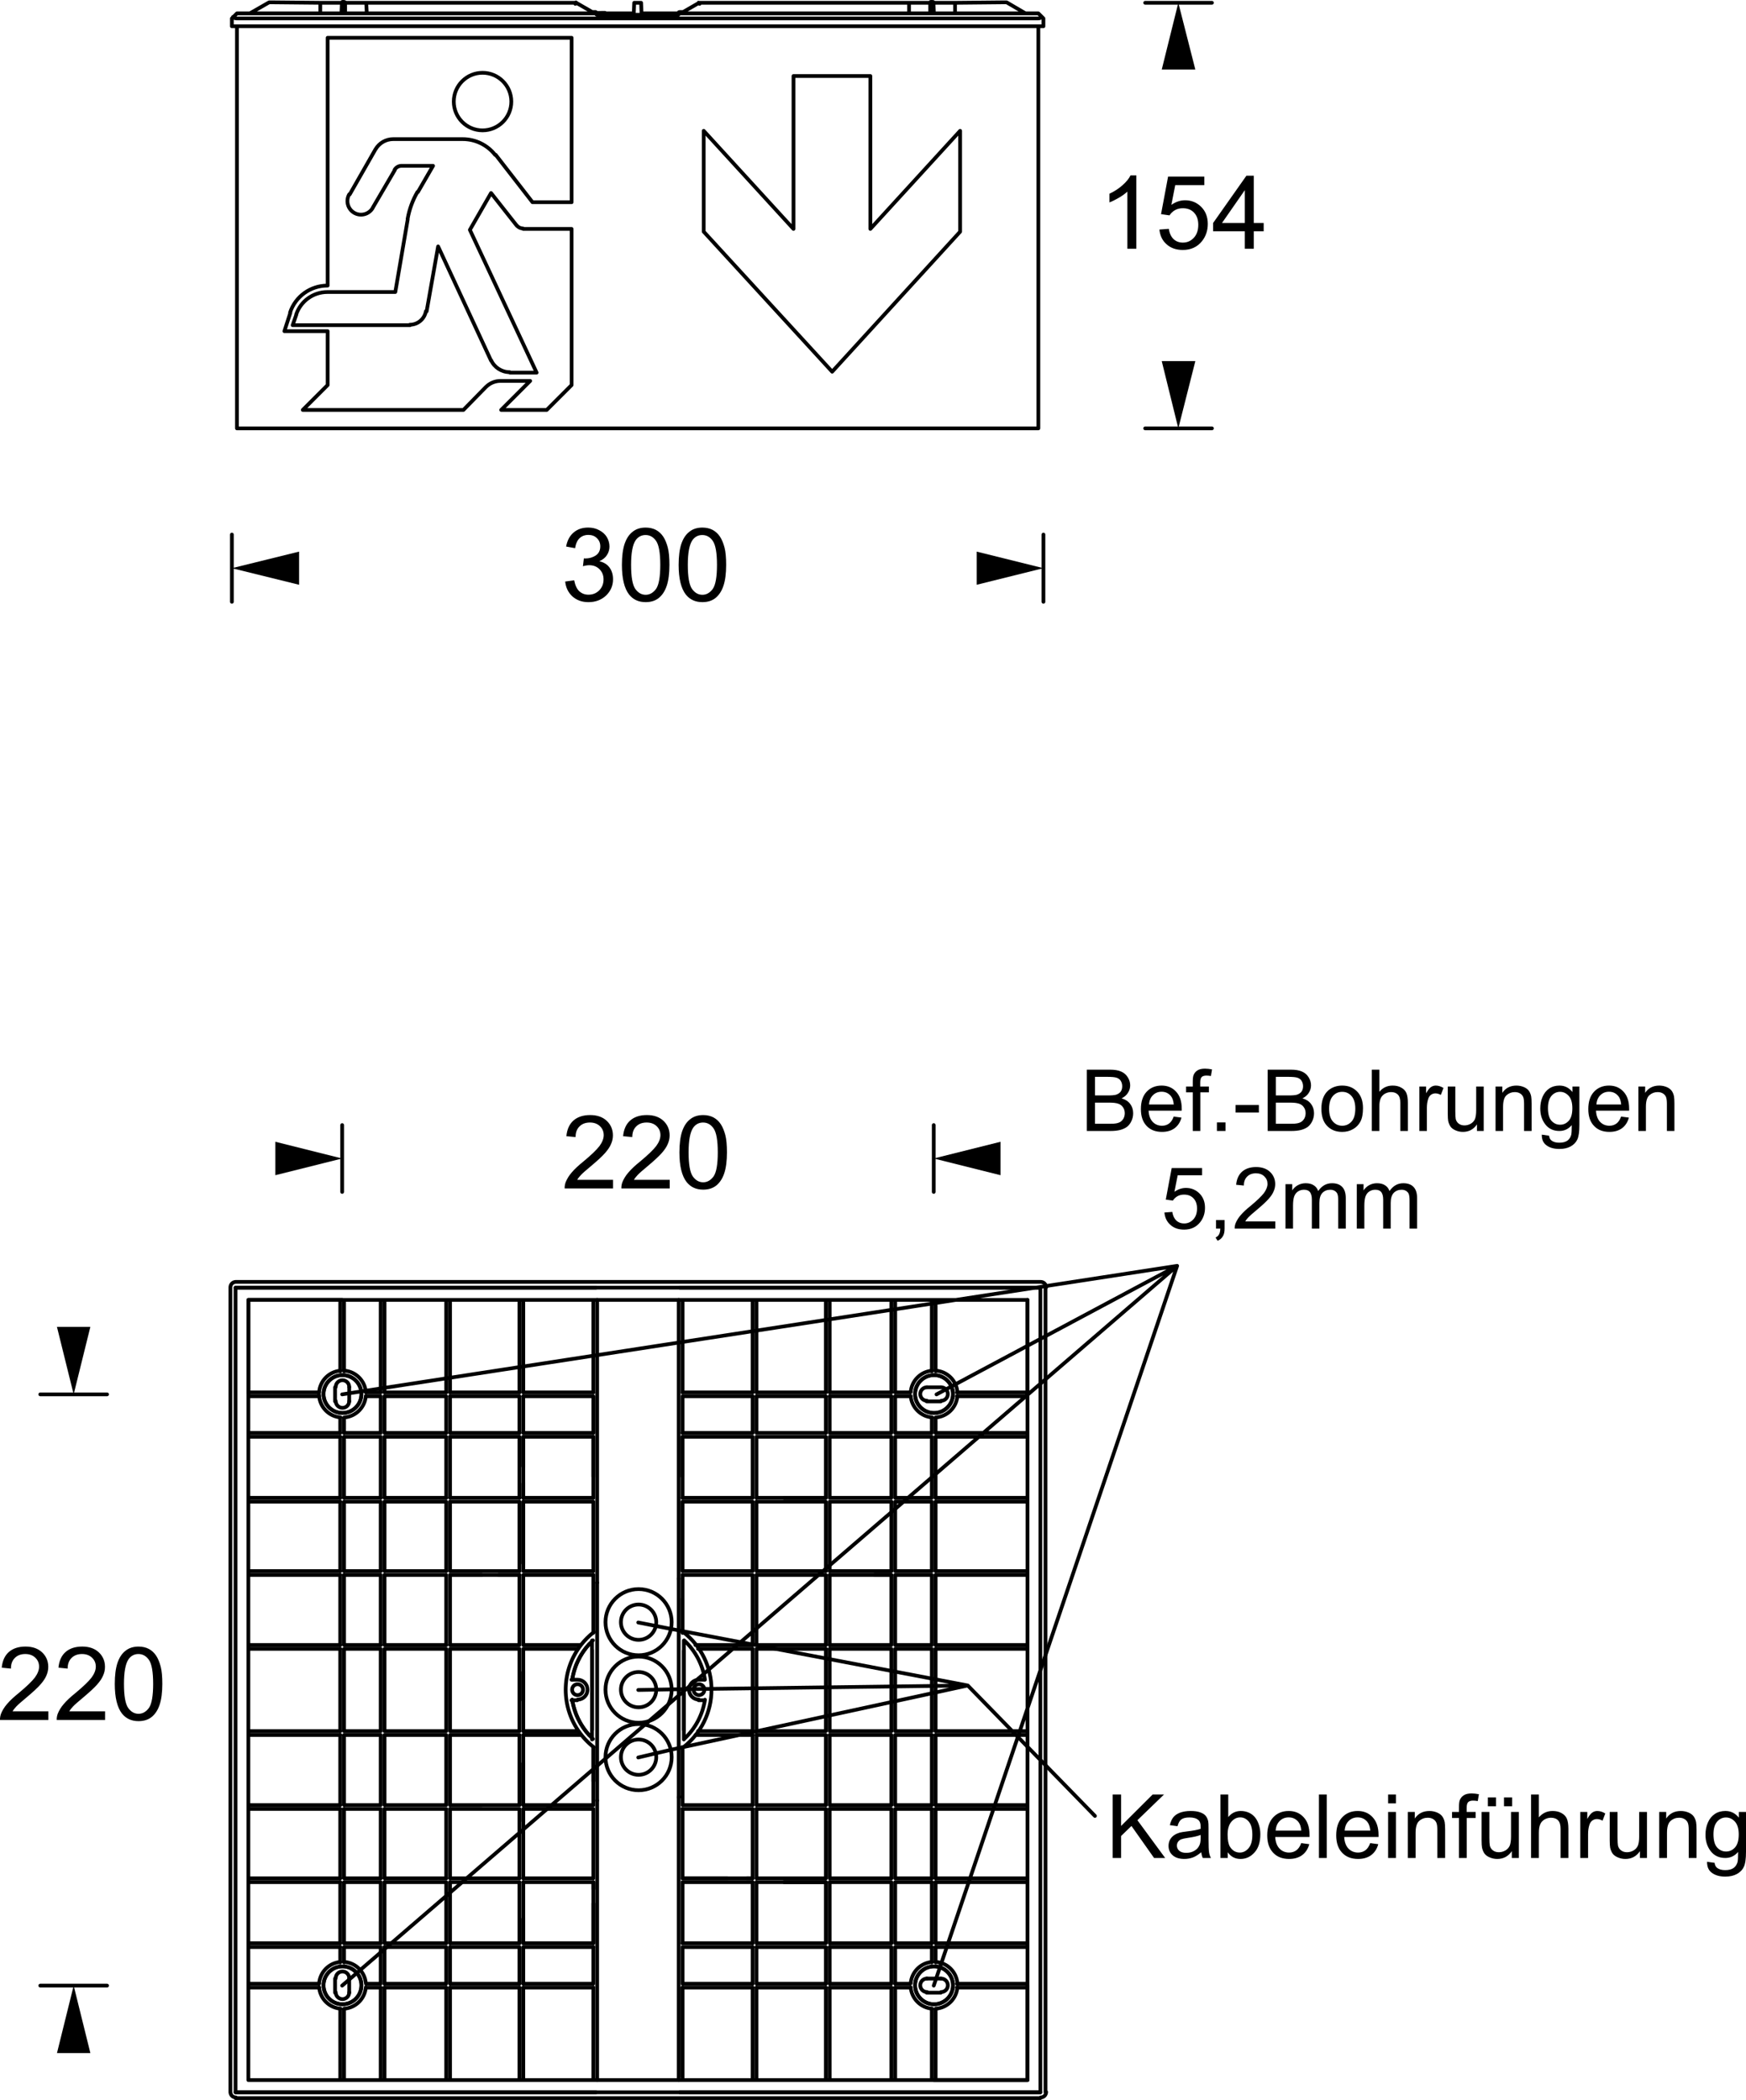 <?xml version="1.0" encoding="utf-8"?>
<!-- Generator: Adobe Illustrator 12.0.0, SVG Export Plug-In . SVG Version: 6.00 Build 51448)  -->
<!DOCTYPE svg PUBLIC "-//W3C//DTD SVG 1.1//EN" "http://www.w3.org/Graphics/SVG/1.1/DTD/svg11.dtd">
<svg  version="1.1" id="Ebene_1" xmlns="http://www.w3.org/2000/svg" xmlns:xlink="http://www.w3.org/1999/xlink" width="180" height="216.5" viewBox="0 0 180 216.5"
	 overflow="visible" enable-background="new 0 0 180 216.5" xml:space="preserve">
<path fill="none" stroke="#000000" stroke-width="0.385" stroke-linecap="round" stroke-linejoin="round" stroke-miterlimit="10" d="
	M118.06,44.163h6.881 M118.06,0.287h6.881 M24.428,42.263v-2.564v-5.556v-1.898v-2.801V3.896 M107.048,42.263v-2.564v-5.556v-1.898
	v-2.801V3.896 M42.035,22.605l-1.282,7.501h-6.975 M33.753,30.106c-1.462,0-2.763,0.94-3.222,2.332 M30.55,32.434l-0.38,1.091
	h12.102 M42.249,33.479c0.817,0,1.516-0.587,1.658-1.393 M43.981,32.103l1.185-6.696l5.458,11.775 M50.633,37.149
	c0.347,0.744,1.093,1.221,1.913,1.221 M52.569,38.417h2.752l-6.88-14.72l2.183-3.798l2.656,3.371 M53.268,23.235
	c0.157,0.202,0.398,0.32,0.654,0.32 M53.946,23.603h4.983v16.096l-2.563,2.564h-4.699l2.99-2.991H51.62 M51.597,39.272
	c-0.56,0-1.097,0.223-1.493,0.618 M50.102,39.889l-2.325,2.374H31.214l2.564-2.564v-5.556h-4.461l0.616-1.898 M33.753,29.443
	c-1.75,0-3.303,1.123-3.852,2.787 M33.778,29.443V3.896h25.151v16.952h-4.034l-3.797-4.89 M51.052,15.976
	c-0.804-1.03-2.039-1.633-3.346-1.633 M47.729,14.342h-7.166 M40.541,14.342c-0.756,0-1.452,0.404-1.83,1.056 M38.713,15.387
	l-2.658,4.654 M36.005,20.029c-0.386,0.669-0.157,1.526,0.512,1.914 M36.518,21.943c0.669,0.386,1.526,0.157,1.913-0.515
	 M38.428,21.417l2.277-3.892 M41.394,17.097c-0.297,0-0.571,0.159-0.719,0.416 M41.417,17.097h3.227l-1.565,2.707 M43.034,19.792
	c-0.497,0.86-0.84,1.803-1.013,2.783 M52.713,10.473c0-1.639-1.33-2.969-2.967-2.969c-1.637,0-2.965,1.33-2.965,2.969
	c0,1.639,1.328,2.967,2.965,2.967C51.384,13.44,52.713,12.111,52.713,10.473z M81.802,7.837v15.765l-9.254-10.114v10.398
	L85.79,38.322l13.192-14.436V13.488l-9.254,10.114V7.837H81.802z M107.048,44.163h-82.62V2.709 M107.048,44.163V2.709 M66.38,1.38
	h3.56 M62.441,1.38h2.658 M65.335,1.522l0.048-1.235h0.711l0.047,1.235 M62.393,1.38h0.048H62.393H61.54 M61.494,1.332
	c0.334,0.001,0.66-0.002,0.878-0.008 M61.064,1.238h0.237h0.096 M70.175,1.238h0.237 M107,2.709H24.476 M23.906,1.901v0.808
	 M107.57,2.709V1.901 M24.476,2.709h-0.57 M107.57,2.709H107 M66.474,1.496C66.473,1.432,66.42,1.38,66.355,1.38 M65.074,1.38
	c-0.065,0-0.118,0.052-0.118,0.116 M70.255,1.296c-0.021-0.037-0.06-0.059-0.103-0.059 M70.058,1.238
	c-0.065,0-0.119,0.051-0.119,0.117 M61.491,1.355c0-0.066-0.053-0.117-0.119-0.117 M61.278,1.238c-0.042,0-0.081,0.022-0.104,0.059
	 M65.099,1.38h0.236 M66.142,1.38h0.238 M70.175,1.238h-0.094 M69.939,1.38v0.142 M61.54,1.522V1.38 M105.721,1.38l-1.947-1.141
	h-0.285 M25.757,1.38l1.993-1.141h0.238l5.03,0.048 M35.533,0.216c0-0.014-0.052-0.023-0.118-0.023 M35.439,0.239h-0.096
	 M35.366,0.192c-0.065,0-0.117,0.01-0.117,0.023 M103.489,0.239l-4.888,0.048h-0.143 M96.23,0.216c0-0.014-0.054-0.023-0.119-0.023
	 M96.039,0.239h0.095 M96.015,0.192c-0.064,0-0.119,0.01-0.119,0.023 M23.906,1.901l0.142-0.142 M24.022,1.745
	c0.103,0.102,0.242,0.158,0.387,0.157 M24.048,1.759l0.38-0.379 M61.491,1.497c0-0.065-0.053-0.117-0.119-0.117 M61.54,1.522h8.4
	 M70.058,1.38c-0.065,0-0.119,0.052-0.119,0.117 M107.429,1.759l-0.381-0.379 M107,1.901H24.476 M107.429,1.759l0.141,0.142
	 M107.022,1.901c0.145,0.001,0.283-0.055,0.386-0.157 M24.428,1.38h36.969 M70.082,1.38h36.967 M35.249,0.239L35.201,1.38
	 M35.581,1.38V0.239 M98.458,0.429V0.334V0.287 M96.277,1.38L96.23,0.239 M95.896,0.239V1.38 M33.019,0.287V1.38 M98.458,1.38V0.429
	 M37.811,1.38l-0.048-0.951 M93.715,0.429V1.38 M35.581,0.287h2.23 M33.019,0.287h2.23 M96.23,0.287h2.229 M93.667,0.287h2.229
	 M59.375,0.246c-0.013-0.004-0.042,0.064-0.065,0.152 M61.301,1.38l-1.897-1.093H37.811l-0.048,0.047v0.095 M72.074,0.287h21.593
	l0.048,0.047v0.095 M72.121,0.398c-0.024-0.088-0.053-0.156-0.066-0.152 M72.074,0.287L70.175,1.38"/>
<path d="M119.767,7.173l1.709-6.886l1.755,6.886H119.767z M123.231,7.173h-3.464l1.709-6.886L123.231,7.173z"/>
<path d="M123.231,37.23l-1.755,6.933l-1.709-6.933H123.231z M119.767,37.23h3.464l-1.755,6.933L119.767,37.23z"/>
<path d="M117.15,25.644h-0.926v-5.89c-0.22,0.21-0.515,0.42-0.872,0.631c-0.368,0.21-0.693,0.378-0.978,0.483v-0.894
	c0.515-0.242,0.967-0.537,1.356-0.884c0.39-0.347,0.663-0.684,0.82-1.01h0.599V25.644z M119.527,23.666l0.969-0.073
	c0.073,0.473,0.241,0.82,0.493,1.062c0.263,0.242,0.579,0.357,0.958,0.357c0.452,0,0.82-0.168,1.135-0.504
	c0.306-0.336,0.452-0.778,0.452-1.335c0-0.526-0.146-0.947-0.441-1.252c-0.284-0.305-0.672-0.452-1.156-0.452
	c-0.306,0-0.568,0.063-0.81,0.2c-0.232,0.137-0.422,0.315-0.558,0.536l-0.874-0.126l0.726-3.871h3.735v0.883h-2.999l-0.398,2.03
	c0.452-0.315,0.926-0.474,1.419-0.474c0.652,0,1.21,0.231,1.662,0.684s0.674,1.041,0.674,1.757c0,0.684-0.2,1.272-0.59,1.767
	c-0.484,0.609-1.146,0.915-1.977,0.915c-0.685,0-1.242-0.189-1.673-0.579C119.833,24.813,119.591,24.297,119.527,23.666z
	 M128.331,25.644v-1.799h-3.271v-0.852l3.438-4.88h0.758v4.88h1.021v0.852h-1.021v1.799H128.331z M128.331,22.993v-3.387
	l-2.355,3.387H128.331z"/>
<path fill="none" stroke="#000000" stroke-width="0.385" stroke-linecap="round" stroke-linejoin="round" stroke-miterlimit="10" d="
	M107.572,55.112v6.934 M23.906,55.112v6.934"/>
<path d="M30.835,60.288l-6.929-1.708l6.929-1.71V60.288z M30.835,56.869v3.418l-6.929-1.708L30.835,56.869z"/>
<path d="M100.69,56.87l6.88,1.708l-6.88,1.71V56.87z M100.69,60.288V56.87l6.88,1.708L100.69,60.288z"/>
<path d="M58.267,59.955l0.926-0.127c0.105,0.526,0.284,0.905,0.536,1.137c0.263,0.23,0.568,0.347,0.936,0.347
	c0.442,0,0.81-0.147,1.115-0.452c0.294-0.306,0.442-0.673,0.442-1.126c0-0.42-0.137-0.768-0.421-1.051
	c-0.273-0.273-0.621-0.411-1.052-0.411c-0.179,0-0.399,0.032-0.652,0.105l0.095-0.81c0.063,0.011,0.115,0.011,0.158,0.011
	c0.389,0,0.747-0.105,1.062-0.306c0.315-0.21,0.473-0.525,0.473-0.946c0-0.347-0.116-0.62-0.347-0.841
	c-0.231-0.231-0.526-0.337-0.884-0.337c-0.368,0-0.663,0.115-0.904,0.337c-0.242,0.23-0.389,0.578-0.463,1.03l-0.925-0.168
	c0.116-0.621,0.368-1.104,0.768-1.441c0.399-0.347,0.904-0.515,1.504-0.515c0.41,0,0.789,0.084,1.125,0.263
	c0.347,0.179,0.621,0.421,0.799,0.715c0.179,0.305,0.273,0.631,0.273,0.979c0,0.315-0.084,0.609-0.263,0.883
	c-0.168,0.264-0.432,0.474-0.779,0.632c0.453,0.104,0.799,0.315,1.042,0.642c0.242,0.325,0.368,0.726,0.368,1.22
	c0,0.651-0.242,1.209-0.715,1.672c-0.484,0.452-1.094,0.684-1.819,0.684c-0.663,0-1.209-0.199-1.651-0.589
	C58.582,61.091,58.33,60.586,58.267,59.955z M64.114,58.24c0-0.894,0.095-1.609,0.273-2.156c0.189-0.547,0.452-0.967,0.82-1.251
	c0.357-0.295,0.81-0.441,1.356-0.441c0.4,0,0.757,0.084,1.063,0.241c0.305,0.169,0.557,0.4,0.757,0.705
	c0.2,0.305,0.347,0.684,0.462,1.114c0.116,0.442,0.168,1.042,0.168,1.788c0,0.884-0.095,1.599-0.273,2.135
	c-0.179,0.547-0.452,0.968-0.81,1.263c-0.357,0.294-0.82,0.441-1.367,0.441c-0.726,0-1.293-0.263-1.704-0.778
	C64.367,60.67,64.114,59.649,64.114,58.24z M65.061,58.24c0,1.241,0.147,2.062,0.431,2.472c0.294,0.41,0.652,0.61,1.073,0.61
	c0.421,0,0.778-0.211,1.073-0.61c0.284-0.41,0.432-1.241,0.432-2.472c0-1.241-0.147-2.062-0.432-2.472
	c-0.284-0.41-0.652-0.609-1.083-0.609c-0.421,0-0.768,0.179-1.021,0.536C65.218,56.158,65.061,56.999,65.061,58.24z M69.962,58.24
	c0-0.894,0.095-1.609,0.273-2.156c0.189-0.547,0.452-0.967,0.82-1.251c0.357-0.295,0.81-0.441,1.356-0.441
	c0.4,0,0.757,0.084,1.063,0.241c0.305,0.169,0.557,0.4,0.757,0.705c0.2,0.305,0.347,0.684,0.462,1.114
	c0.116,0.442,0.168,1.042,0.168,1.788c0,0.884-0.095,1.599-0.273,2.135c-0.179,0.547-0.452,0.968-0.81,1.263
	c-0.357,0.294-0.82,0.441-1.367,0.441c-0.726,0-1.293-0.263-1.704-0.778C70.214,60.67,69.962,59.649,69.962,58.24z M70.908,58.24
	c0,1.241,0.147,2.062,0.431,2.472c0.294,0.41,0.652,0.61,1.073,0.61c0.421,0,0.778-0.211,1.073-0.61
	c0.284-0.41,0.431-1.241,0.431-2.472c0-1.241-0.147-2.062-0.431-2.472c-0.284-0.41-0.652-0.609-1.083-0.609
	c-0.421,0-0.768,0.179-1.021,0.536C71.066,56.158,70.908,56.999,70.908,58.24z"/>
<path fill="none" stroke="#000000" stroke-width="0.385" stroke-linecap="round" stroke-linejoin="round" stroke-miterlimit="10" d="
	M85.534,154.82v7.154 M91.891,154.82h-6.357 M85.136,154.82h-7.151 M85.136,161.975v-7.154 M91.891,162.373h-1.723 M91.891,169.596
	v-7.223 M85.534,169.596h6.357 M77.586,162.373H70.37 M77.586,169.596v-7.223 M77.985,169.596h7.151 M77.985,162.373v7.223
	 M91.891,169.994h-6.357 M91.891,178.475v-8.48 M85.534,186.094h6.357 M85.534,178.871v7.223 M91.891,186.492h-6.357
	 M91.891,193.648v-7.156 M85.534,200.339h6.357 M85.534,194.045v6.294 M91.891,200.736h-6.357 M91.891,204.513v-3.776
	 M85.136,147.729v-3.776 M77.985,148.127v6.295 M85.136,148.127h-7.151 M85.136,154.422v-6.295 M80.833,154.422h4.304
	 M77.985,169.994v8.48 M85.136,169.994h-7.151 M77.985,186.094h7.151 M77.985,178.871v7.223 M77.985,193.648h7.151 M77.985,186.492
	v7.156 M85.136,194.045h-4.304 M85.136,200.339v-6.294 M77.985,200.339h7.151 M77.985,194.045v6.294 M70.37,204.513h7.216
	 M77.985,204.513h7.151 M85.534,204.513h6.357 M92.289,204.513h1.521 M77.985,200.736v3.776 M77.586,200.339v-6.294 M70.37,143.953
	v3.776 M70.37,143.555h7.216 M77.985,143.555h7.151 M85.534,143.555h6.357 M92.289,143.555h1.521 M70.37,186.094h7.216
	 M76.992,193.648h0.595 M70.37,193.648h4.634 M70.37,180.131v5.963 M70.37,200.736v3.776 M77.586,200.736H70.37 M53.946,147.729
	h7.219 M53.946,143.953v3.776 M53.946,148.127v3.049 M61.165,148.127h-7.219 M61.165,152.235v-4.108 M53.946,154.422h7.219
	 M61.165,204.513v-3.776 M46.399,200.736v3.776 M39.645,178.475h6.356 M35.472,178.475h3.775 M46.399,178.475h7.15 M39.247,178.871
	h-3.775 M53.549,178.871h-7.15 M46.001,178.871h-6.356 M46.399,200.339h7.15 M46.399,194.045v6.294 M46.399,193.648h7.15
	 M46.399,186.492v7.156 M39.247,186.094v-7.223 M35.472,186.094h3.775 M46.001,186.094v-7.223 M39.645,186.094h6.356
	 M39.645,178.871v7.223 M53.549,186.094v-7.223 M46.399,186.094h3.244 M46.399,178.871v7.223 M46.399,169.994v8.48 M53.549,169.994
	h-7.15 M53.549,178.475v-8.48 M53.549,162.373h-2.119 M53.549,169.596v-7.223 M46.399,169.596h7.15 M46.399,162.373v7.223
	 M49.643,162.373h-3.244 M35.074,169.596v-7.223 M35.074,161.975v-7.154 M35.074,154.422v-6.295 M35.074,147.729v-1.59
	 M39.645,169.596h6.356 M39.645,162.373v7.223 M35.472,169.596h3.775 M35.472,146.14v1.59 M35.472,148.127v6.295 M35.472,154.82
	v7.154 M35.472,162.373v7.223 M53.549,154.82h-7.15 M53.549,161.975v-7.154 M53.549,148.127h-7.15 M46.399,147.729h7.15
	 M46.399,143.953v3.776 M39.645,147.729h6.356 M39.645,143.953v3.776 M46.001,148.127h-6.356 M46.001,154.422v-6.295
	 M39.645,161.975h6.356 M39.645,154.82v7.154 M39.645,169.994v8.48 M46.001,169.994h-6.356 M46.001,178.475v-8.48 M39.645,193.648
	h6.356 M39.645,186.492v7.156 M46.001,194.045h-6.356 M46.001,200.339v-6.294 M46.001,200.736h-6.356 M46.001,204.513v-3.776
	 M61.165,204.911h-7.219 M53.549,204.911h-7.15 M46.001,204.911h-6.356 M39.247,204.911h-1.523 M35.472,178.871v7.223
	 M35.472,186.492v7.156 M35.472,194.045v6.294 M35.472,200.736v1.59 M39.247,200.736h-3.775 M39.247,204.513v-3.776 M39.247,194.045
	h-3.775 M39.247,200.339v-6.294 M35.472,193.648h3.775 M35.074,178.475v-8.48 M35.472,169.994v8.48 M39.247,169.994h-3.775
	 M39.247,178.475v-8.48 M39.247,154.82h-3.775 M39.247,161.975v-7.154 M39.247,148.127h-3.775 M39.247,154.422v-6.295
	 M61.165,183.643v-3.512 M53.946,181.785v4.309 M61.165,186.492h-7.219 M61.165,193.648v-7.156 M53.946,193.648h7.219
	 M53.946,186.492v1.258 M53.549,154.422v-6.295 M61.165,168.336v-5.963 M53.946,172.378v2.915 M53.946,154.82v6.361 M61.165,154.82
	h-7.219 M61.165,161.975v-7.154 M53.946,186.094h7.219 M59.841,178.871h-5.895 M53.946,178.475h5.63 M69.973,185.298v-22.46
	 M61.563,163.168v22.462 M35.074,202.326v-1.59 M35.074,200.339v-6.294 M35.074,193.648v-7.156 M35.074,186.094v-7.223
	 M96.063,202.326v-1.59 M96.063,200.339v-6.294 M96.063,193.648v-7.156 M96.063,186.094v-7.223 M93.81,204.911h-1.521
	 M91.891,204.911h-6.357 M85.136,204.911h-7.151 M77.586,204.911H70.37 M37.724,204.513h1.523 M39.645,204.513h6.356
	 M46.399,204.513h7.15 M53.946,204.513h7.219 M93.81,143.953h-1.521 M91.891,143.953h-6.357 M85.136,143.953h-7.151 M77.586,143.953
	H70.37 M69.973,162.771v0.066 M35.107,202.27c-1.178,0.098-2.112,1.032-2.208,2.211 M37.716,143.521
	c-0.098-1.179-1.032-2.111-2.21-2.21 M35.107,141.312c-1.178,0.099-2.112,1.031-2.208,2.21 M32.899,204.879
	c0.097,1.178,1.031,2.111,2.208,2.21 M96.494,207.089c1.178-0.099,2.113-1.032,2.209-2.21 M98.703,143.521
	c-0.096-1.179-1.031-2.111-2.209-2.21 M32.899,143.92c0.097,1.179,1.031,2.113,2.208,2.212 M98.703,204.48
	c-0.096-1.179-1.031-2.113-2.209-2.211 M93.886,143.92c0.098,1.179,1.031,2.113,2.209,2.212 M96.494,146.132
	c1.178-0.099,2.113-1.033,2.209-2.212 M35.506,207.089c1.178-0.099,2.112-1.032,2.21-2.21 M37.716,204.48
	c-0.098-1.179-1.032-2.113-2.21-2.211 M96.095,202.27c-1.178,0.098-2.111,1.032-2.209,2.211 M93.886,204.879
	c0.098,1.178,1.031,2.111,2.209,2.21 M96.095,141.312c-1.178,0.099-2.111,1.031-2.209,2.21 M35.506,146.132
	c1.178-0.099,2.112-1.033,2.21-2.212 M37.26,204.68c0-1.078-0.874-1.954-1.953-1.954s-1.954,0.876-1.954,1.954
	c0,1.079,0.875,1.955,1.954,1.955S37.26,205.759,37.26,204.68z M37.26,143.723c0-1.081-0.874-1.957-1.953-1.957
	s-1.954,0.876-1.954,1.957c0,1.078,0.875,1.953,1.954,1.953S37.26,144.801,37.26,143.723z M98.248,143.723
	c0-1.081-0.875-1.957-1.954-1.957c-1.077,0-1.954,0.876-1.954,1.957c0,1.078,0.877,1.953,1.954,1.953
	C97.373,145.676,98.248,144.801,98.248,143.723z M98.248,204.68c0-1.078-0.875-1.954-1.954-1.954c-1.077,0-1.954,0.876-1.954,1.954
	c0,1.079,0.877,1.955,1.954,1.955C97.373,206.635,98.248,205.759,98.248,204.68z"/>
<path fill="none" stroke="#000000" stroke-width="0.385" stroke-linecap="round" stroke-linejoin="round" stroke-miterlimit="10" d="
	M70.966,178.806 M60.105,174.2c0-0.31-0.253-0.563-0.563-0.563c-0.311,0-0.562,0.254-0.562,0.563c0,0.312,0.251,0.563,0.562,0.563
	C59.853,174.764,60.105,174.512,60.105,174.2z M72.621,174.2c0-0.31-0.253-0.563-0.563-0.563c-0.312,0-0.562,0.254-0.562,0.563
	c0,0.312,0.25,0.563,0.562,0.563C72.368,174.764,72.621,174.512,72.621,174.2z M69.973,214.452v-10.667 M69.973,134.015v10.668
	 M61.563,144.683v-10.668 M61.563,214.452v-10.667 M69.973,185.299v18.486 M70.038,185.275v-0.01 M61.563,163.125v0.01
	 M61.563,203.785v-18.088 M69.973,144.683v18.087 M61.563,163.168v-18.485 M60.763,169.488c-0.947,1.021-1.565,2.301-1.771,3.676
	 M58.914,173.173h0.597 M59.542,175.227c0.567,0,1.028-0.461,1.028-1.026c0-0.567-0.461-1.027-1.028-1.027 M59.511,175.293h-0.597
	 M58.992,175.235c0.206,1.376,0.824,2.657,1.771,3.676 M61.033,178.342v-8.217 M35.274,134.015h-9.668 M25.606,134.015v9.673
	 M96.26,214.452h9.669 M105.929,214.452v-9.673 M105.929,143.688v-9.673 M59.63,178.446c0.438,0.64,0.972,1.208,1.582,1.685
	 M61.212,168.271c-0.48,0.374-0.914,0.806-1.291,1.286 M59.921,169.557c-2.025,2.582-2.144,6.18-0.292,8.89 M72.621,175.293h-0.597
	 M72.058,173.173c-0.567,0-1.026,0.46-1.026,1.027c0,0.565,0.459,1.026,1.026,1.026 M72.024,173.173h0.597 M70.503,170.191v8.15
	 M107.783,132.755v82.957 M23.913,132.328c-0.104,0.105-0.163,0.25-0.162,0.398 M23.751,215.712v-82.957 M23.751,215.673
	c0,0.149,0.058,0.293,0.162,0.4 M23.92,216.081c0.106,0.103,0.25,0.162,0.4,0.16 M107.254,216.308H24.281 M107.689,216.073
	c0.103-0.107,0.163-0.251,0.161-0.4 M107.282,216.241c0.149,0.002,0.293-0.058,0.4-0.16 M24.32,132.16
	c-0.15-0.002-0.293,0.057-0.4,0.159 M24.281,132.16h82.973 M107.682,132.319c-0.107-0.103-0.251-0.161-0.4-0.159 M107.85,132.727
	c0.002-0.148-0.059-0.293-0.161-0.398 M24.281,215.712h37.149 M24.281,132.755v82.957 M61.431,132.755H24.281 M107.254,215.712
	v-82.957 M70.105,215.712h37.149 M107.254,132.755H70.105 M32.889,143.755v0.065 M61.563,185.697v-0.067 M96.063,178.871h-3.774
	 M96.063,194.045h-3.774 M96.063,200.738h-3.774 M92.289,178.474h3.774 M91.891,178.871h-6.357 M91.891,186.094v-7.223
	 M85.137,178.871h-7.152 M85.137,186.094v-7.223 M85.534,178.474h6.357 M85.534,169.993v8.48 M85.137,178.474v-8.48 M77.985,178.474
	h7.152 M77.588,186.492H70.37 M77.588,193.646v-7.154 M77.588,204.514v-3.775 M96.063,154.82h-3.774 M96.063,162.373h-3.774
	 M85.534,154.422h6.357 M85.534,148.129v6.293 M85.534,147.729h6.357 M85.534,143.953v3.776 M85.137,162.373h-7.152 M85.137,169.596
	v-7.223 M77.588,154.82H70.37 M77.588,161.975v-7.154 M77.588,147.729v-3.776 M92.289,193.646h3.774 M91.891,200.338v-6.293
	 M92.289,169.993v8.48 M92.289,186.492v7.154 M92.289,200.738v3.775 M85.534,193.646h6.357 M85.137,193.646v-7.154 M85.137,204.514
	v-3.775 M85.534,186.492v7.154 M85.534,200.738v3.775 M91.891,194.045h-6.357 M85.137,200.738h-7.152 M85.137,186.492h-7.152
	 M92.289,154.422h3.774 M91.891,161.975v-7.154 M92.289,162.373v7.223 M92.289,148.129v6.293 M77.985,147.729h7.152 M77.985,161.975
	h7.152 M77.985,154.82v7.154 M77.985,143.953v3.776 M77.588,178.474v-8.48 M70.37,147.729h7.218 M70.37,161.975h7.218
	 M71.959,178.474h5.629 M61.165,147.729v-3.776 M53.549,147.729v-3.776 M46.398,148.129v6.293 M46.398,154.422h7.151 M46.398,154.82
	v7.154 M46.398,161.975h7.151 M39.646,148.129v6.293 M39.646,154.422H46 M46,147.729v-3.776 M46,162.373h-6.354 M46,169.596v-7.223
	 M46,154.82h-6.354 M46,161.975v-7.154 M39.247,162.373h-3.775 M39.247,169.596v-7.223 M35.472,154.422h3.775 M39.247,147.729
	v-3.776 M35.472,147.729h3.775 M35.472,161.975h3.775 M53.549,204.514v-3.775 M53.549,200.738h-7.151 M53.549,200.338v-6.293
	 M53.549,194.045h-7.151 M53.947,200.738v3.775 M61.165,200.738h-7.218 M46,193.646v-7.154 M46,186.492h-6.354 M53.549,186.492
	h-7.151 M53.549,193.646v-7.154 M39.646,200.738v3.775 M35.472,200.338h3.775 M39.646,194.045v6.293 M39.646,200.338H46
	 M39.247,186.492h-3.775 M39.247,193.646v-7.154 M61.165,143.953h-7.218 M53.549,143.953h-7.151 M46,143.953h-6.354 M39.247,143.953
	h-1.524 M70.37,204.912v9.208 M53.947,143.555h7.218 M37.723,143.555h1.524 M39.646,143.555H46 M46.398,143.555h7.151
	 M77.588,186.094v-7.223 M61.165,194.045h-7.218 M53.947,200.338h7.218 M53.947,197.821v2.517 M90.168,161.975h1.723
	 M85.534,162.373v7.223 M53.947,152.965v1.457 M61.165,194.774v-0.729 M61.165,200.338v-4.106 M70.37,200.338h7.218 M70.37,148.129
	v4.106 M77.588,148.129H70.37 M77.588,154.422v-6.293 M70.37,154.422h7.218 M70.37,154.82v7.154 M70.37,164.824v3.512
	 M92.289,147.729h3.774 M92.289,143.953v3.776 M91.891,147.729v-3.776 M96.063,148.129h-3.774 M92.289,161.975h3.774 M92.289,154.82
	v7.154 M96.063,169.596v-7.223 M96.063,161.975v-7.154 M96.063,154.422v-6.293 M96.063,147.729v-1.59 M92.289,169.596h3.774
	 M96.459,146.14v1.59 M96.459,148.129v6.293 M96.459,154.82v7.154 M96.459,162.373v7.223 M96.459,169.993v8.48 M96.063,169.993
	h-3.774 M96.063,178.474v-8.48 M92.289,200.338h3.774 M92.289,194.045v6.293 M96.063,186.492h-3.774 M92.289,186.094h3.774
	 M92.289,178.871v7.223 M96.459,178.871v7.223 M96.459,186.492v7.154 M96.459,194.045v6.293 M96.459,200.738v1.589 M91.891,148.129
	h-6.357 M91.891,154.422v-6.293"/>
<circle fill="none" stroke="#000000" stroke-width="0.385" stroke-linecap="round" stroke-linejoin="round" stroke-miterlimit="10" cx="65.833" cy="174.199" r="1.821"/>
<circle fill="none" stroke="#000000" stroke-width="0.385" stroke-linecap="round" stroke-linejoin="round" stroke-miterlimit="10" cx="65.833" cy="174.199" r="3.411"/>
<circle fill="none" stroke="#000000" stroke-width="0.385" stroke-linecap="round" stroke-linejoin="round" stroke-miterlimit="10" cx="65.833" cy="167.242" r="1.821"/>
<circle fill="none" stroke="#000000" stroke-width="0.385" stroke-linecap="round" stroke-linejoin="round" stroke-miterlimit="10" cx="65.833" cy="167.242" r="3.411"/>
<circle fill="none" stroke="#000000" stroke-width="0.385" stroke-linecap="round" stroke-linejoin="round" stroke-miterlimit="10" cx="65.833" cy="181.158" r="1.821"/>
<circle fill="none" stroke="#000000" stroke-width="0.385" stroke-linecap="round" stroke-linejoin="round" stroke-miterlimit="10" cx="65.833" cy="181.158" r="3.411"/>
<circle fill="none" stroke="#000000" stroke-width="0.385" stroke-linecap="round" stroke-linejoin="round" stroke-miterlimit="10" cx="35.307" cy="143.723" r="1.953"/>
<circle fill="none" stroke="#000000" stroke-width="0.385" stroke-linecap="round" stroke-linejoin="round" stroke-miterlimit="10" cx="96.293" cy="143.723" r="1.954"/>
<circle fill="none" stroke="#000000" stroke-width="0.385" stroke-linecap="round" stroke-linejoin="round" stroke-miterlimit="10" cx="35.307" cy="204.68" r="1.953"/>
<circle fill="none" stroke="#000000" stroke-width="0.385" stroke-linecap="round" stroke-linejoin="round" stroke-miterlimit="10" cx="96.293" cy="204.68" r="1.954"/>
<line fill="none" stroke="#000000" stroke-width="0.385" stroke-linecap="round" stroke-linejoin="round" stroke-miterlimit="10" x1="96.99" y1="144.482" x2="95.534" y2="144.482"/>
<path fill="none" stroke="#000000" stroke-width="0.385" stroke-linecap="round" stroke-linejoin="round" stroke-miterlimit="10" d="
	M97.022,144.416c0.384,0,0.695-0.311,0.695-0.693c0-0.385-0.312-0.697-0.695-0.697"/>
<line fill="none" stroke="#000000" stroke-width="0.385" stroke-linecap="round" stroke-linejoin="round" stroke-miterlimit="10" x1="95.534" y1="143.025" x2="96.99" y2="143.025"/>
<path fill="none" stroke="#000000" stroke-width="0.385" stroke-linecap="round" stroke-linejoin="round" stroke-miterlimit="10" d="
	M95.566,143.025c-0.385,0-0.695,0.313-0.695,0.697c0,0.383,0.311,0.693,0.695,0.693"/>
<line fill="none" stroke="#000000" stroke-width="0.385" stroke-linecap="round" stroke-linejoin="round" stroke-miterlimit="10" x1="34.545" y1="205.44" x2="34.545" y2="203.983"/>
<path fill="none" stroke="#000000" stroke-width="0.385" stroke-linecap="round" stroke-linejoin="round" stroke-miterlimit="10" d="
	M34.612,205.408c0,0.384,0.311,0.695,0.696,0.695c0.383,0,0.695-0.312,0.695-0.695"/>
<line fill="none" stroke="#000000" stroke-width="0.385" stroke-linecap="round" stroke-linejoin="round" stroke-miterlimit="10" x1="36.002" y1="203.983" x2="36.002" y2="205.44"/>
<path fill="none" stroke="#000000" stroke-width="0.385" stroke-linecap="round" stroke-linejoin="round" stroke-miterlimit="10" d="
	M36.002,203.951c0-0.385-0.312-0.697-0.695-0.697c-0.385,0-0.696,0.313-0.696,0.697"/>
<line fill="none" stroke="#000000" stroke-width="0.385" stroke-linecap="round" stroke-linejoin="round" stroke-miterlimit="10" x1="34.545" y1="144.482" x2="34.545" y2="143.025"/>
<path fill="none" stroke="#000000" stroke-width="0.385" stroke-linecap="round" stroke-linejoin="round" stroke-miterlimit="10" d="
	M34.612,144.449c0,0.385,0.311,0.697,0.696,0.697c0.383,0,0.695-0.313,0.695-0.697"/>
<line fill="none" stroke="#000000" stroke-width="0.385" stroke-linecap="round" stroke-linejoin="round" stroke-miterlimit="10" x1="36.002" y1="143.025" x2="36.002" y2="144.482"/>
<path fill="none" stroke="#000000" stroke-width="0.385" stroke-linecap="round" stroke-linejoin="round" stroke-miterlimit="10" d="
	M36.002,142.993c0-0.385-0.312-0.696-0.695-0.696c-0.385,0-0.696,0.312-0.696,0.696"/>
<line fill="none" stroke="#000000" stroke-width="0.385" stroke-linecap="round" stroke-linejoin="round" stroke-miterlimit="10" x1="96.99" y1="205.44" x2="95.534" y2="205.44"/>
<path fill="none" stroke="#000000" stroke-width="0.385" stroke-linecap="round" stroke-linejoin="round" stroke-miterlimit="10" d="
	M97.022,205.375c0.384,0,0.695-0.311,0.695-0.695s-0.312-0.696-0.695-0.696"/>
<line fill="none" stroke="#000000" stroke-width="0.385" stroke-linecap="round" stroke-linejoin="round" stroke-miterlimit="10" x1="95.534" y1="203.983" x2="96.99" y2="203.983"/>
<path fill="none" stroke="#000000" stroke-width="0.385" stroke-linecap="round" stroke-linejoin="round" stroke-miterlimit="10" d="
	M95.566,203.983c-0.385,0-0.695,0.312-0.695,0.696s0.311,0.695,0.695,0.695"/>
<path fill="none" stroke="#000000" stroke-width="0.385" stroke-linecap="round" stroke-linejoin="round" stroke-miterlimit="10" d="
	M96.26,122.883v-6.891 M35.274,122.883v-6.891"/>
<path d="M28.387,117.713l6.887,1.724l-6.887,1.723V117.713z M28.387,121.159v-3.446l6.887,1.724L28.387,121.159z"/>
<path d="M63.197,121.639v0.884h-4.985c-0.011-0.221,0.031-0.441,0.104-0.642c0.138-0.337,0.337-0.673,0.621-0.999
	c0.284-0.337,0.684-0.716,1.209-1.136c0.811-0.674,1.367-1.21,1.662-1.599c0.284-0.39,0.431-0.769,0.431-1.115
	c0-0.368-0.126-0.673-0.389-0.926c-0.263-0.252-0.61-0.378-1.03-0.378c-0.452,0-0.811,0.137-1.073,0.399
	c-0.273,0.263-0.41,0.631-0.41,1.104l-0.946-0.095c0.063-0.705,0.315-1.252,0.736-1.62s0.999-0.557,1.714-0.557
	c0.716,0,1.294,0.2,1.715,0.599c0.42,0.4,0.631,0.904,0.631,1.494c0,0.305-0.063,0.599-0.189,0.883
	c-0.116,0.295-0.326,0.6-0.61,0.926c-0.283,0.326-0.757,0.768-1.42,1.325c-0.557,0.463-0.915,0.778-1.072,0.946
	c-0.158,0.169-0.295,0.337-0.39,0.505H63.197z M69.043,121.639v0.884h-4.984c-0.011-0.221,0.031-0.441,0.104-0.642
	c0.137-0.337,0.337-0.673,0.621-0.999c0.284-0.337,0.684-0.716,1.209-1.136c0.81-0.674,1.367-1.21,1.662-1.599
	c0.284-0.39,0.431-0.769,0.431-1.115c0-0.368-0.126-0.673-0.389-0.926c-0.263-0.252-0.61-0.378-1.03-0.378
	c-0.453,0-0.811,0.137-1.073,0.399c-0.273,0.263-0.41,0.631-0.41,1.104l-0.946-0.095c0.063-0.705,0.315-1.252,0.736-1.62
	c0.42-0.368,0.999-0.557,1.714-0.557s1.294,0.2,1.715,0.599c0.42,0.4,0.631,0.904,0.631,1.494c0,0.305-0.063,0.599-0.189,0.883
	c-0.116,0.295-0.326,0.6-0.61,0.926s-0.757,0.768-1.42,1.325c-0.558,0.463-0.915,0.778-1.072,0.946
	c-0.158,0.169-0.295,0.337-0.39,0.505H69.043z M70.043,118.81c0-0.894,0.095-1.609,0.273-2.156c0.189-0.547,0.452-0.967,0.82-1.251
	c0.357-0.295,0.81-0.442,1.356-0.442c0.399,0,0.757,0.084,1.063,0.242c0.305,0.168,0.557,0.4,0.757,0.705
	c0.2,0.305,0.347,0.684,0.463,1.114c0.115,0.442,0.168,1.041,0.168,1.788c0,0.884-0.095,1.599-0.273,2.135
	c-0.179,0.547-0.452,0.968-0.81,1.263c-0.357,0.294-0.82,0.441-1.367,0.441c-0.726,0-1.294-0.263-1.704-0.778
	C70.295,121.239,70.043,120.219,70.043,118.81z M70.99,118.81c0,1.241,0.147,2.062,0.431,2.472c0.295,0.41,0.652,0.61,1.073,0.61
	s0.778-0.211,1.072-0.61c0.284-0.41,0.432-1.241,0.432-2.472c0-1.241-0.147-2.062-0.432-2.472c-0.283-0.41-0.651-0.609-1.083-0.609
	c-0.421,0-0.768,0.179-1.021,0.536C71.147,116.728,70.99,117.568,70.99,118.81z"/>
<path fill="none" stroke="#000000" stroke-width="0.385" stroke-linecap="round" stroke-linejoin="round" stroke-miterlimit="10" d="
	M11.038,204.712H4.151 M11.038,143.755H4.151"/>
<path d="M9.315,136.796l-1.721,6.958l-1.723-6.958H9.315z M5.871,136.796h3.444l-1.721,6.958L5.871,136.796z"/>
<path d="M4.987,176.436v0.884H0.001c-0.01-0.221,0.032-0.441,0.105-0.642c0.137-0.337,0.337-0.673,0.621-0.999
	c0.283-0.337,0.683-0.715,1.209-1.136c0.81-0.674,1.367-1.21,1.662-1.599c0.283-0.39,0.431-0.768,0.431-1.115
	c0-0.368-0.126-0.673-0.389-0.925c-0.264-0.253-0.61-0.379-1.031-0.379c-0.452,0-0.81,0.137-1.072,0.399
	c-0.273,0.263-0.41,0.631-0.41,1.104l-0.947-0.095c0.063-0.705,0.316-1.252,0.736-1.62c0.421-0.368,0.999-0.557,1.715-0.557
	c0.715,0,1.293,0.199,1.714,0.6c0.421,0.399,0.631,0.904,0.631,1.493c0,0.305-0.063,0.6-0.188,0.883
	c-0.116,0.295-0.326,0.6-0.61,0.926s-0.758,0.768-1.42,1.325c-0.558,0.463-0.915,0.778-1.072,0.946
	c-0.158,0.169-0.295,0.337-0.39,0.505H4.987z M10.834,176.436v0.884H5.849c-0.01-0.221,0.032-0.441,0.105-0.642
	c0.137-0.337,0.337-0.673,0.62-0.999c0.284-0.337,0.684-0.715,1.21-1.136c0.81-0.674,1.367-1.21,1.662-1.599
	c0.284-0.39,0.431-0.768,0.431-1.115c0-0.368-0.126-0.673-0.389-0.925c-0.264-0.253-0.61-0.379-1.031-0.379
	c-0.452,0-0.81,0.137-1.072,0.399c-0.273,0.263-0.41,0.631-0.41,1.104l-0.947-0.095c0.063-0.705,0.315-1.252,0.736-1.62
	s0.999-0.557,1.715-0.557c0.715,0,1.293,0.199,1.714,0.6c0.421,0.399,0.631,0.904,0.631,1.493c0,0.305-0.063,0.6-0.189,0.883
	c-0.116,0.295-0.326,0.6-0.61,0.926s-0.758,0.768-1.42,1.325c-0.558,0.463-0.915,0.778-1.073,0.946
	c-0.157,0.169-0.294,0.337-0.389,0.505H10.834z M11.833,173.606c0-0.894,0.095-1.608,0.273-2.155
	c0.189-0.547,0.452-0.968,0.82-1.252c0.357-0.295,0.81-0.441,1.357-0.441c0.4,0,0.757,0.084,1.062,0.241
	c0.306,0.169,0.558,0.4,0.758,0.705c0.199,0.305,0.347,0.684,0.462,1.115c0.116,0.441,0.168,1.041,0.168,1.787
	c0,0.884-0.095,1.599-0.273,2.136c-0.179,0.547-0.452,0.967-0.81,1.262c-0.358,0.294-0.821,0.441-1.368,0.441
	c-0.726,0-1.293-0.263-1.704-0.778C12.086,176.036,11.833,175.016,11.833,173.606z M12.78,173.606c0,1.241,0.147,2.062,0.431,2.472
	c0.295,0.41,0.652,0.61,1.073,0.61s0.778-0.211,1.073-0.61c0.284-0.41,0.432-1.241,0.432-2.472c0-1.24-0.147-2.061-0.432-2.472
	c-0.284-0.409-0.652-0.609-1.083-0.609c-0.421,0-0.768,0.179-1.021,0.536C12.938,171.524,12.78,172.366,12.78,173.606z"/>
<path fill="none" stroke="#000000" stroke-width="0.385" stroke-linecap="round" stroke-linejoin="round" stroke-miterlimit="10" d="
	M35.273,204.712l86.081-74.206 M96.262,204.712l25.092-74.206 M121.354,130.506l-24.806,13.252 M35.273,143.755l86.081-13.249
	 M32.89,143.555h-7.284 M32.89,143.953h-7.284 M35.076,148.127h-9.47 M35.076,147.729h-9.47 M35.076,154.422h-9.47 M35.076,154.82
	h-9.47 M35.076,161.975h-9.47 M35.076,162.373h-9.47 M35.076,169.596h-9.47 M35.076,169.993h-9.47 M35.076,178.474h-9.47
	 M35.076,178.871h-9.47 M35.076,186.094h-9.47 M35.076,186.492h-9.47 M35.076,193.646h-9.47 M35.076,194.045h-9.47 M35.076,200.736
	h-9.47 M35.076,200.339h-9.47 M32.89,204.514h-7.284 M32.89,204.912h-7.284 M35.076,207.098v7.354 M35.472,207.098v7.354
	 M39.247,204.912v9.54 M39.644,204.912v9.54 M46,204.912v9.54 M46.399,204.912v9.54 M53.55,204.912v9.54 M53.948,204.912v9.54
	 M61.165,204.912v9.54 M46.399,186.094h7.151 M53.948,193.646v-7.154 M53.948,200.339v-6.294 M53.55,162.373h-7.151 M58.992,175.235
	c0.235,1.554,0.989,2.979,2.14,4.046 M61.132,169.119c-1.151,1.066-1.905,2.492-2.14,4.046 M61.033,179.336v-10.205 M61.165,186.094
	v-5.963 M53.948,186.094h7.217 M53.948,178.871v7.223 M59.84,178.871h-5.892 M53.948,178.474h5.629 M53.948,169.993v8.48
	 M59.577,169.993h-5.629 M53.948,169.596h5.892 M53.948,162.373v7.223 M61.165,162.373h-7.217 M53.948,161.975h7.217 M53.948,154.82
	v7.154 M53.948,148.127v6.295 M61.165,148.127v6.295 M61.165,194.045v6.294 M70.37,162.373v5.963 M77.586,169.596h-5.893
	 M77.586,169.993h-5.627 M77.586,178.871h-5.893 M70.37,193.646h7.217 M70.37,186.492v7.154 M70.501,169.131v10.205 M70.535,179.281
	c1.151-1.066,1.906-2.492,2.141-4.046 M72.675,173.165c-0.235-1.554-0.989-2.979-2.141-4.046 M70.456,180.131
	c1.826-1.425,2.895-3.613,2.895-5.931c0-2.318-1.068-4.506-2.895-5.929 M91.891,162.373h-6.356 M91.891,161.975h-6.356
	 M70.37,148.127v6.295 M85.136,154.422h-7.151 M77.586,194.045H70.37 M70.37,200.339v-6.294 M85.136,194.045h-7.151 M24.281,215.712
	h82.975 M70.37,204.912v9.54 M77.586,204.912v9.54 M77.985,204.912v9.54 M85.136,204.912v9.54 M85.535,204.912v9.54 M91.891,204.912
	v9.54 M92.289,204.912v9.54 M96.063,207.098v7.354 M96.459,207.098v7.354 M98.644,204.912h7.284 M98.644,204.514h7.284
	 M96.459,200.736h9.469 M96.459,200.339h9.469 M96.459,194.045h9.469 M96.459,193.646h9.469 M96.459,186.492h9.469 M96.459,186.094
	h9.469 M96.459,178.871h9.469 M96.459,178.474h9.469 M96.459,169.993h9.469 M96.459,169.596h9.469 M96.459,162.373h9.469
	 M96.459,161.975h9.469 M96.459,154.82h9.469 M96.459,154.422h9.469 M96.459,148.127h9.469 M96.459,147.729h9.469 M98.644,143.953
	h7.284 M98.644,143.555h7.284 M96.459,141.369v-7.354 M96.063,141.369v-7.354 M92.289,143.555v-9.54 M91.891,143.555v-9.54
	 M85.535,143.555v-9.54 M85.136,143.555v-9.54 M77.985,143.555v-9.54 M77.586,143.555v-9.54 M70.37,143.555v-9.54 M24.281,132.755
	h82.975 M61.165,143.555v-9.54 M53.948,143.555v-9.54 M53.55,143.555v-9.54 M46.399,143.555v-9.54 M46,143.555v-9.54
	 M39.644,143.555v-9.54 M39.247,143.555v-9.54 M35.472,141.369v-7.354 M35.076,141.369v-7.354 M105.928,134.015v80.438
	 M25.606,134.015h80.322 M25.606,214.452v-80.438 M25.606,214.452h80.322"/>
<path d="M112.046,116.6v-6.321h2.375c0.478,0,0.865,0.062,1.156,0.194c0.292,0.124,0.521,0.318,0.688,0.592
	c0.168,0.264,0.248,0.538,0.248,0.83c0,0.273-0.071,0.521-0.222,0.759c-0.142,0.238-0.361,0.433-0.662,0.583
	c0.389,0.115,0.68,0.3,0.884,0.574c0.202,0.265,0.308,0.592,0.308,0.954c0,0.3-0.062,0.574-0.186,0.83
	c-0.122,0.257-0.281,0.45-0.468,0.591c-0.185,0.133-0.415,0.238-0.688,0.31c-0.283,0.071-0.617,0.106-1.023,0.106H112.046z
	 M112.885,112.936h1.367c0.371,0,0.637-0.027,0.795-0.071c0.213-0.071,0.381-0.177,0.486-0.318c0.105-0.15,0.158-0.335,0.158-0.556
	c0-0.211-0.053-0.397-0.149-0.556c-0.097-0.159-0.248-0.265-0.434-0.326c-0.186-0.062-0.503-0.089-0.961-0.089h-1.263V112.936z
	 M112.885,115.857h1.571c0.273,0,0.467-0.008,0.574-0.035c0.193-0.026,0.354-0.088,0.485-0.168c0.123-0.08,0.229-0.203,0.317-0.353
	c0.08-0.159,0.124-0.335,0.124-0.538c0-0.23-0.063-0.441-0.186-0.609c-0.114-0.176-0.282-0.3-0.504-0.371
	c-0.211-0.071-0.521-0.106-0.918-0.106h-1.465V115.857z M120.999,115.116l0.803,0.106c-0.124,0.467-0.361,0.83-0.697,1.085
	c-0.345,0.257-0.776,0.388-1.307,0.388c-0.671,0-1.2-0.202-1.59-0.617c-0.396-0.415-0.591-0.989-0.591-1.73
	c0-0.768,0.195-1.368,0.591-1.792c0.397-0.423,0.91-0.636,1.546-0.636c0.608,0,1.104,0.204,1.491,0.627
	c0.389,0.415,0.583,0.998,0.583,1.757c0,0.044,0,0.115,0,0.204h-3.416c0.025,0.502,0.167,0.882,0.423,1.156
	c0.256,0.264,0.574,0.397,0.963,0.397c0.282,0,0.521-0.08,0.724-0.229C120.725,115.681,120.883,115.443,120.999,115.116z
	 M118.456,113.872h2.551c-0.035-0.389-0.132-0.671-0.291-0.865c-0.247-0.301-0.565-0.451-0.962-0.451
	c-0.354,0-0.653,0.115-0.892,0.354C118.615,113.147,118.481,113.474,118.456,113.872z M122.965,116.6v-3.982h-0.688v-0.6h0.688
	v-0.485c0-0.309,0.027-0.539,0.08-0.689c0.08-0.194,0.203-0.361,0.397-0.485c0.186-0.123,0.45-0.185,0.786-0.185
	c0.22,0,0.459,0.026,0.724,0.079l-0.114,0.68c-0.16-0.026-0.31-0.044-0.46-0.044c-0.229,0-0.396,0.053-0.494,0.15
	c-0.097,0.097-0.15,0.282-0.15,0.556v0.424h0.893v0.6h-0.883v3.982H122.965z M125.456,116.6v-0.883h0.884v0.883H125.456z
	 M127.38,114.701v-0.777h2.401v0.777H127.38z M130.69,116.6v-6.321h2.376c0.476,0,0.864,0.062,1.156,0.194
	c0.291,0.124,0.521,0.318,0.688,0.592c0.166,0.264,0.246,0.538,0.246,0.83c0,0.273-0.07,0.521-0.22,0.759
	c-0.142,0.238-0.362,0.433-0.663,0.583c0.389,0.115,0.681,0.3,0.883,0.574c0.203,0.265,0.31,0.592,0.31,0.954
	c0,0.3-0.063,0.574-0.186,0.83c-0.124,0.257-0.282,0.45-0.468,0.591c-0.186,0.133-0.415,0.238-0.688,0.31
	c-0.282,0.071-0.619,0.106-1.024,0.106H130.69z M131.529,112.936h1.369c0.37,0,0.635-0.027,0.793-0.071
	c0.212-0.071,0.381-0.177,0.485-0.318c0.107-0.15,0.16-0.335,0.16-0.556c0-0.211-0.053-0.397-0.15-0.556
	c-0.098-0.159-0.247-0.265-0.432-0.326c-0.186-0.062-0.503-0.089-0.964-0.089h-1.262V112.936z M131.529,115.857h1.571
	c0.273,0,0.469-0.008,0.574-0.035c0.194-0.026,0.354-0.088,0.485-0.168c0.124-0.08,0.229-0.203,0.317-0.353
	c0.08-0.159,0.124-0.335,0.124-0.538c0-0.23-0.062-0.441-0.186-0.609c-0.114-0.176-0.283-0.3-0.503-0.371
	c-0.212-0.071-0.521-0.106-0.918-0.106h-1.466V115.857z M136.225,114.304c0-0.838,0.239-1.465,0.706-1.88
	c0.397-0.335,0.875-0.504,1.439-0.504c0.636,0,1.146,0.204,1.544,0.618c0.398,0.406,0.601,0.98,0.601,1.704
	c0,0.591-0.088,1.051-0.264,1.387c-0.178,0.335-0.434,0.6-0.769,0.786c-0.344,0.193-0.706,0.281-1.112,0.281
	c-0.635,0-1.156-0.202-1.554-0.617C136.419,115.672,136.225,115.081,136.225,114.304z M137.021,114.313
	c0,0.583,0.132,1.024,0.388,1.307c0.256,0.291,0.573,0.441,0.962,0.441c0.388,0,0.707-0.15,0.971-0.441
	c0.256-0.291,0.38-0.732,0.38-1.333c0-0.564-0.133-0.998-0.389-1.289c-0.255-0.292-0.574-0.432-0.962-0.432
	c-0.389,0-0.706,0.141-0.962,0.432S137.021,113.722,137.021,114.313z M141.425,116.6v-6.321h0.776v2.277
	c0.362-0.423,0.812-0.636,1.368-0.636c0.336,0,0.627,0.062,0.874,0.204c0.256,0.132,0.434,0.317,0.538,0.547
	c0.107,0.239,0.159,0.583,0.159,1.024v2.905h-0.776v-2.896c0-0.388-0.08-0.671-0.247-0.848c-0.168-0.176-0.406-0.265-0.716-0.265
	c-0.22,0-0.441,0.063-0.645,0.177c-0.193,0.124-0.344,0.283-0.423,0.486c-0.089,0.203-0.133,0.485-0.133,0.848v2.499H141.425z
	 M146.325,116.6v-4.582h0.697v0.697c0.176-0.318,0.344-0.539,0.493-0.635c0.151-0.106,0.319-0.16,0.505-0.16
	c0.256,0,0.52,0.08,0.793,0.248l-0.273,0.715c-0.193-0.106-0.379-0.159-0.564-0.159c-0.168,0-0.326,0.053-0.46,0.15
	c-0.132,0.106-0.229,0.247-0.281,0.423c-0.088,0.274-0.134,0.583-0.134,0.91v2.393H146.325z M152.265,116.6v-0.68
	c-0.354,0.52-0.839,0.775-1.447,0.775c-0.274,0-0.521-0.052-0.76-0.158c-0.229-0.098-0.406-0.229-0.521-0.389
	c-0.105-0.158-0.186-0.344-0.239-0.574c-0.026-0.15-0.044-0.396-0.044-0.724v-2.833h0.778v2.534c0,0.406,0.017,0.68,0.044,0.821
	c0.052,0.203,0.158,0.362,0.317,0.478c0.149,0.114,0.344,0.176,0.583,0.176c0.229,0,0.449-0.062,0.652-0.176
	c0.204-0.125,0.345-0.283,0.434-0.486c0.078-0.212,0.122-0.503,0.122-0.9v-2.445h0.777v4.582H152.265z M154.18,116.6v-4.582h0.698
	v0.653c0.335-0.503,0.82-0.75,1.456-0.75c0.273,0,0.53,0.054,0.76,0.15c0.229,0.097,0.405,0.229,0.521,0.389
	c0.114,0.159,0.193,0.353,0.237,0.574c0.026,0.141,0.044,0.397,0.044,0.75v2.817h-0.776v-2.781c0-0.317-0.026-0.557-0.088-0.715
	c-0.063-0.15-0.168-0.282-0.317-0.371c-0.16-0.097-0.337-0.142-0.549-0.142c-0.326,0-0.609,0.106-0.847,0.318
	c-0.239,0.203-0.363,0.6-0.363,1.192v2.499H154.18z M158.948,116.979l0.75,0.106c0.026,0.229,0.114,0.406,0.266,0.511
	c0.194,0.143,0.449,0.213,0.785,0.213c0.361,0,0.635-0.07,0.839-0.213c0.193-0.141,0.327-0.344,0.396-0.6
	c0.036-0.158,0.054-0.494,0.054-0.998c-0.345,0.398-0.76,0.602-1.271,0.602c-0.627,0-1.112-0.23-1.457-0.68
	c-0.354-0.46-0.52-0.998-0.52-1.634c0-0.441,0.078-0.839,0.237-1.209c0.16-0.371,0.39-0.653,0.689-0.856
	c0.3-0.203,0.652-0.3,1.059-0.3c0.539,0,0.979,0.221,1.333,0.663v-0.565h0.715v3.955c0,0.715-0.07,1.219-0.22,1.519
	c-0.142,0.3-0.371,0.529-0.688,0.706c-0.31,0.168-0.698,0.256-1.156,0.256c-0.549,0-0.99-0.124-1.325-0.371
	C159.097,117.844,158.939,117.473,158.948,116.979z M159.583,114.233c0,0.592,0.115,1.033,0.354,1.307
	c0.247,0.274,0.539,0.416,0.9,0.416s0.653-0.142,0.9-0.416c0.239-0.273,0.361-0.697,0.361-1.289c0-0.556-0.122-0.98-0.369-1.263
	c-0.256-0.283-0.557-0.423-0.9-0.423c-0.346,0-0.646,0.141-0.883,0.415C159.707,113.262,159.583,113.677,159.583,114.233z
	 M167.122,115.116l0.803,0.106c-0.122,0.467-0.361,0.83-0.696,1.085c-0.344,0.257-0.777,0.388-1.307,0.388
	c-0.671,0-1.2-0.202-1.589-0.617c-0.397-0.415-0.591-0.989-0.591-1.73c0-0.768,0.193-1.368,0.591-1.792
	c0.397-0.423,0.91-0.636,1.545-0.636c0.609,0,1.103,0.204,1.492,0.627c0.389,0.415,0.582,0.998,0.582,1.757c0,0.044,0,0.115,0,0.204
	h-3.416c0.026,0.502,0.168,0.882,0.424,1.156c0.256,0.264,0.573,0.397,0.962,0.397c0.282,0,0.521-0.08,0.725-0.229
	C166.848,115.681,167.007,115.443,167.122,115.116z M164.58,113.872h2.552c-0.036-0.389-0.132-0.671-0.292-0.865
	c-0.247-0.301-0.564-0.451-0.962-0.451c-0.354,0-0.653,0.115-0.892,0.354C164.738,113.147,164.606,113.474,164.58,113.872z
	 M168.905,116.6v-4.582h0.698v0.653c0.335-0.503,0.82-0.75,1.456-0.75c0.273,0,0.529,0.054,0.759,0.15
	c0.229,0.097,0.407,0.229,0.522,0.389c0.114,0.159,0.193,0.353,0.237,0.574c0.026,0.141,0.044,0.397,0.044,0.75v2.817h-0.776v-2.781
	c0-0.317-0.027-0.557-0.088-0.715c-0.063-0.15-0.169-0.282-0.319-0.371c-0.158-0.097-0.335-0.142-0.547-0.142
	c-0.326,0-0.608,0.106-0.847,0.318c-0.239,0.203-0.363,0.6-0.363,1.192v2.499H168.905z"/>
<path d="M120.042,125.007l0.813-0.062c0.062,0.396,0.203,0.688,0.415,0.891c0.22,0.203,0.485,0.301,0.803,0.301
	c0.379,0,0.688-0.142,0.954-0.424c0.256-0.283,0.379-0.653,0.379-1.121c0-0.441-0.123-0.795-0.371-1.051
	c-0.237-0.256-0.564-0.38-0.971-0.38c-0.257,0-0.477,0.054-0.68,0.168c-0.194,0.114-0.354,0.265-0.468,0.45l-0.732-0.105
	l0.608-3.249h3.135v0.741h-2.516l-0.336,1.705c0.38-0.266,0.775-0.398,1.19-0.398c0.549,0,1.017,0.194,1.396,0.574
	c0.38,0.38,0.565,0.874,0.565,1.475c0,0.573-0.168,1.067-0.495,1.482c-0.405,0.512-0.961,0.768-1.659,0.768
	c-0.573,0-1.042-0.158-1.403-0.484C120.298,125.969,120.094,125.536,120.042,125.007z M125.364,126.666v-0.883h0.883v0.883
	c0,0.326-0.053,0.592-0.176,0.785c-0.114,0.203-0.292,0.362-0.547,0.469l-0.212-0.336c0.167-0.07,0.281-0.176,0.361-0.318
	c0.08-0.141,0.124-0.335,0.132-0.6H125.364z M131.473,125.924v0.742h-4.185c-0.009-0.186,0.026-0.371,0.088-0.538
	c0.115-0.283,0.283-0.565,0.521-0.839c0.237-0.282,0.574-0.601,1.016-0.953c0.679-0.564,1.146-1.016,1.395-1.342
	c0.238-0.327,0.362-0.645,0.362-0.936c0-0.309-0.107-0.565-0.327-0.777c-0.22-0.213-0.513-0.317-0.866-0.317
	c-0.378,0-0.679,0.114-0.899,0.335c-0.229,0.221-0.345,0.529-0.345,0.927l-0.794-0.079c0.053-0.592,0.265-1.051,0.618-1.359
	s0.839-0.469,1.439-0.469c0.6,0,1.085,0.168,1.438,0.504c0.354,0.336,0.531,0.759,0.531,1.254c0,0.256-0.054,0.503-0.16,0.74
	c-0.097,0.248-0.273,0.504-0.511,0.777c-0.239,0.273-0.637,0.645-1.192,1.113c-0.469,0.388-0.769,0.652-0.9,0.794
	c-0.133,0.142-0.247,0.282-0.327,0.423H131.473z M132.524,126.666v-4.581h0.696v0.644c0.142-0.221,0.336-0.406,0.575-0.538
	c0.237-0.132,0.512-0.203,0.813-0.203c0.334,0,0.617,0.071,0.829,0.212c0.221,0.142,0.371,0.336,0.459,0.592
	c0.371-0.539,0.839-0.804,1.421-0.804c0.459,0,0.813,0.124,1.051,0.38c0.247,0.247,0.371,0.635,0.371,1.156v3.143h-0.778v-2.887
	c0-0.309-0.024-0.529-0.078-0.671c-0.044-0.133-0.142-0.237-0.273-0.327c-0.134-0.079-0.283-0.123-0.469-0.123
	c-0.317,0-0.591,0.106-0.803,0.317c-0.212,0.222-0.318,0.557-0.318,1.033v2.657h-0.776v-2.975c0-0.345-0.062-0.6-0.186-0.777
	c-0.132-0.168-0.335-0.256-0.627-0.256c-0.212,0-0.415,0.053-0.601,0.168c-0.185,0.115-0.317,0.282-0.405,0.512
	c-0.08,0.221-0.124,0.539-0.124,0.953v2.375H132.524z M139.876,126.666v-4.581h0.697v0.644c0.142-0.221,0.336-0.406,0.575-0.538
	c0.237-0.132,0.511-0.203,0.811-0.203c0.337,0,0.619,0.071,0.83,0.212c0.222,0.142,0.371,0.336,0.46,0.592
	c0.371-0.539,0.838-0.804,1.421-0.804c0.459,0,0.813,0.124,1.051,0.38c0.247,0.247,0.371,0.635,0.371,1.156v3.143h-0.777v-2.887
	c0-0.309-0.027-0.529-0.079-0.671c-0.044-0.133-0.142-0.237-0.273-0.327c-0.134-0.079-0.283-0.123-0.468-0.123
	c-0.318,0-0.593,0.106-0.804,0.317c-0.212,0.222-0.318,0.557-0.318,1.033v2.657h-0.776v-2.975c0-0.345-0.062-0.6-0.186-0.777
	c-0.132-0.168-0.336-0.256-0.627-0.256c-0.212,0-0.415,0.053-0.601,0.168c-0.185,0.115-0.317,0.282-0.405,0.512
	c-0.08,0.221-0.124,0.539-0.124,0.953v2.375H139.876z"/>
<path fill="none" stroke="#000000" stroke-width="0.385" stroke-linecap="round" stroke-linejoin="round" stroke-miterlimit="10" d="
	M69.178,180.395l30.592-6.625 M69.178,180.395l-3.378,0.797 M69.244,174.168l30.526-0.398 M69.244,174.168l-3.444,0.064
	 M99.77,173.77l13.111,13.449 M69.178,167.939l30.592,5.83 M69.178,167.939l-3.378-0.664"/>
<path d="M114.709,191.553v-6.546h0.868v3.245l3.254-3.245h1.172l-2.744,2.651l2.862,3.895h-1.143l-2.332-3.301l-1.069,1.033v2.268
	H114.709z M123.842,190.959c-0.302,0.256-0.585,0.43-0.859,0.539c-0.274,0.1-0.576,0.154-0.887,0.154
	c-0.521,0-0.923-0.127-1.207-0.383c-0.283-0.246-0.421-0.576-0.421-0.969c0-0.229,0.055-0.449,0.156-0.641
	c0.109-0.191,0.247-0.338,0.42-0.457c0.174-0.119,0.366-0.201,0.577-0.266c0.164-0.036,0.401-0.082,0.721-0.118
	c0.65-0.073,1.125-0.165,1.436-0.274c0-0.109,0-0.183,0-0.21c0-0.329-0.073-0.558-0.228-0.686c-0.202-0.184-0.513-0.274-0.915-0.274
	c-0.383,0-0.658,0.063-0.841,0.201c-0.183,0.128-0.311,0.365-0.402,0.703l-0.786-0.109c0.073-0.338,0.192-0.612,0.356-0.813
	c0.165-0.21,0.402-0.365,0.714-0.485c0.311-0.109,0.666-0.164,1.078-0.164c0.402,0,0.731,0.046,0.987,0.146
	c0.257,0.092,0.439,0.211,0.558,0.357c0.119,0.146,0.201,0.328,0.256,0.548c0.027,0.138,0.036,0.384,0.036,0.74v1.061
	c0,0.749,0.019,1.216,0.055,1.417c0.028,0.201,0.093,0.393,0.192,0.576h-0.84C123.916,191.379,123.87,191.188,123.842,190.959z
	 M123.778,189.176c-0.292,0.119-0.73,0.22-1.316,0.302c-0.328,0.046-0.566,0.101-0.703,0.155c-0.137,0.064-0.238,0.146-0.32,0.266
	c-0.073,0.109-0.11,0.237-0.11,0.375c0,0.219,0.083,0.393,0.248,0.539c0.164,0.137,0.401,0.211,0.712,0.211
	c0.312,0,0.586-0.064,0.823-0.202c0.247-0.138,0.42-0.32,0.529-0.558c0.093-0.174,0.138-0.448,0.138-0.795V189.176z
	 M126.567,191.553h-0.749v-6.546h0.804v2.332c0.338-0.421,0.776-0.632,1.298-0.632c0.292,0,0.567,0.055,0.832,0.174
	c0.255,0.119,0.476,0.283,0.64,0.494c0.175,0.219,0.303,0.475,0.394,0.768c0.1,0.302,0.146,0.622,0.146,0.969
	c0,0.805-0.201,1.436-0.604,1.875c-0.401,0.447-0.878,0.666-1.444,0.666c-0.558,0-0.996-0.236-1.315-0.693V191.553z
	 M126.558,189.148c0,0.566,0.081,0.969,0.228,1.225c0.256,0.412,0.595,0.621,1.032,0.621c0.349,0,0.65-0.154,0.906-0.456
	s0.384-0.759,0.384-1.362c0-0.622-0.118-1.079-0.365-1.371c-0.247-0.293-0.54-0.438-0.887-0.438c-0.356,0-0.659,0.155-0.914,0.456
	C126.686,188.124,126.558,188.563,126.558,189.148z M134.145,190.018l0.832,0.109c-0.128,0.484-0.375,0.859-0.723,1.124
	c-0.356,0.265-0.805,0.401-1.353,0.401c-0.695,0-1.243-0.209-1.646-0.639c-0.41-0.43-0.612-1.023-0.612-1.793
	c0-0.795,0.202-1.416,0.612-1.854c0.412-0.438,0.942-0.659,1.601-0.659c0.631,0,1.144,0.211,1.545,0.649
	c0.402,0.43,0.603,1.033,0.603,1.819c0,0.045,0,0.119,0,0.211h-3.537c0.028,0.52,0.174,0.914,0.438,1.197
	c0.266,0.273,0.596,0.41,0.997,0.41c0.292,0,0.54-0.082,0.749-0.236C133.862,190.602,134.026,190.355,134.145,190.018z
	 M131.511,188.729h2.643c-0.036-0.402-0.137-0.695-0.301-0.896c-0.257-0.311-0.586-0.466-0.997-0.466
	c-0.365,0-0.676,0.118-0.923,0.365C131.677,187.979,131.54,188.316,131.511,188.729z M135.973,191.553v-6.546h0.805v6.546H135.973z
	 M141.257,190.018l0.832,0.109c-0.128,0.484-0.375,0.859-0.722,1.124c-0.357,0.265-0.806,0.401-1.354,0.401
	c-0.695,0-1.243-0.209-1.646-0.639c-0.412-0.43-0.613-1.023-0.613-1.793c0-0.795,0.201-1.416,0.613-1.854
	c0.411-0.438,0.942-0.659,1.6-0.659c0.631,0,1.144,0.211,1.545,0.649c0.402,0.43,0.604,1.033,0.604,1.819c0,0.045,0,0.119,0,0.211
	h-3.539c0.028,0.52,0.173,0.914,0.438,1.197c0.266,0.273,0.595,0.41,0.997,0.41c0.293,0,0.54-0.082,0.749-0.236
	C140.974,190.602,141.138,190.355,141.257,190.018z M138.625,188.729h2.641c-0.036-0.402-0.138-0.695-0.302-0.896
	c-0.256-0.311-0.585-0.466-0.996-0.466c-0.365,0-0.676,0.118-0.923,0.365C138.79,187.979,138.652,188.316,138.625,188.729z
	 M143.104,185.922v-0.915h0.805v0.915H143.104z M143.104,191.553v-4.745h0.805v4.745H143.104z M145.133,191.553v-4.745h0.723v0.677
	c0.347-0.521,0.85-0.777,1.509-0.777c0.282,0,0.548,0.055,0.785,0.156c0.237,0.101,0.421,0.237,0.539,0.402
	c0.119,0.164,0.201,0.365,0.247,0.594c0.028,0.146,0.047,0.412,0.047,0.777v2.916h-0.805v-2.879c0-0.33-0.028-0.577-0.092-0.742
	c-0.064-0.154-0.174-0.291-0.33-0.383c-0.164-0.101-0.347-0.146-0.566-0.146c-0.338,0-0.631,0.109-0.878,0.329
	c-0.246,0.21-0.375,0.622-0.375,1.233v2.588H145.133z M150.409,191.553v-4.123h-0.714v-0.622h0.714v-0.503
	c0-0.319,0.026-0.558,0.082-0.713c0.082-0.201,0.21-0.375,0.411-0.502c0.192-0.128,0.466-0.192,0.813-0.192
	c0.229,0,0.476,0.027,0.75,0.082l-0.119,0.704c-0.165-0.027-0.319-0.046-0.476-0.046c-0.237,0-0.411,0.055-0.511,0.155
	c-0.102,0.102-0.156,0.293-0.156,0.576v0.438h0.923v0.622h-0.914v4.123H150.409z M155.857,191.553v-0.704
	c-0.366,0.54-0.868,0.804-1.499,0.804c-0.284,0-0.54-0.055-0.787-0.164c-0.237-0.1-0.42-0.237-0.539-0.402
	c-0.109-0.164-0.191-0.355-0.246-0.594c-0.028-0.156-0.046-0.411-0.046-0.75v-2.935h0.805v2.624c0,0.42,0.018,0.704,0.045,0.85
	c0.055,0.211,0.164,0.375,0.33,0.494c0.154,0.119,0.355,0.184,0.603,0.184c0.237,0,0.467-0.064,0.677-0.184
	c0.21-0.127,0.355-0.292,0.448-0.502c0.082-0.221,0.128-0.521,0.128-0.934v-2.532h0.804v4.745H155.857z M153.388,186.223v-0.914
	h0.842v0.914H153.388z M155.051,186.223v-0.914h0.842v0.914H155.051z M157.84,191.553v-6.546h0.805v2.359
	c0.375-0.438,0.842-0.659,1.417-0.659c0.348,0,0.649,0.064,0.905,0.211c0.266,0.137,0.448,0.328,0.558,0.566
	c0.109,0.247,0.164,0.604,0.164,1.061v3.008h-0.805v-2.999c0-0.402-0.082-0.694-0.256-0.877c-0.173-0.184-0.42-0.274-0.74-0.274
	c-0.228,0-0.457,0.063-0.667,0.184c-0.201,0.127-0.357,0.291-0.438,0.502c-0.093,0.211-0.138,0.502-0.138,0.877v2.588H157.84z
	 M162.915,191.553v-4.745h0.722v0.723c0.183-0.329,0.356-0.558,0.513-0.659c0.154-0.109,0.329-0.164,0.52-0.164
	c0.266,0,0.541,0.082,0.823,0.257l-0.282,0.74c-0.202-0.11-0.394-0.165-0.586-0.165c-0.174,0-0.338,0.055-0.475,0.156
	c-0.138,0.109-0.237,0.256-0.292,0.438c-0.093,0.283-0.138,0.604-0.138,0.941v2.478H162.915z M169.067,191.553v-0.704
	c-0.366,0.54-0.869,0.804-1.5,0.804c-0.282,0-0.538-0.055-0.785-0.164c-0.239-0.1-0.422-0.237-0.54-0.402
	c-0.109-0.164-0.192-0.355-0.247-0.594c-0.026-0.156-0.045-0.411-0.045-0.75v-2.935h0.804v2.624c0,0.42,0.019,0.704,0.046,0.85
	c0.055,0.211,0.165,0.375,0.329,0.494c0.156,0.119,0.356,0.184,0.603,0.184c0.239,0,0.467-0.064,0.678-0.184
	c0.21-0.127,0.356-0.292,0.447-0.502c0.083-0.221,0.128-0.521,0.128-0.934v-2.532h0.805v4.745H169.067z M171.05,191.553v-4.745
	h0.723v0.677c0.347-0.521,0.85-0.777,1.509-0.777c0.282,0,0.548,0.055,0.785,0.156c0.237,0.101,0.421,0.237,0.539,0.402
	c0.119,0.164,0.201,0.365,0.247,0.594c0.028,0.146,0.047,0.412,0.047,0.777v2.916h-0.805v-2.879c0-0.33-0.028-0.577-0.092-0.742
	c-0.064-0.154-0.174-0.291-0.33-0.383c-0.164-0.101-0.347-0.146-0.566-0.146c-0.338,0-0.631,0.109-0.878,0.329
	c-0.247,0.21-0.375,0.622-0.375,1.233v2.588H171.05z M175.987,191.945l0.777,0.109c0.026,0.238,0.119,0.422,0.273,0.531
	c0.201,0.146,0.467,0.219,0.813,0.219c0.375,0,0.659-0.072,0.868-0.219c0.202-0.146,0.339-0.357,0.413-0.622
	c0.035-0.164,0.055-0.512,0.055-1.033c-0.356,0.411-0.786,0.622-1.317,0.622c-0.649,0-1.152-0.238-1.508-0.704
	c-0.366-0.476-0.539-1.033-0.539-1.691c0-0.456,0.081-0.868,0.246-1.253c0.164-0.383,0.402-0.676,0.713-0.886
	c0.312-0.211,0.678-0.312,1.098-0.312c0.558,0,1.015,0.229,1.381,0.687v-0.586H180v4.096c0,0.741-0.073,1.262-0.229,1.573
	c-0.146,0.311-0.384,0.548-0.714,0.73c-0.319,0.174-0.722,0.266-1.197,0.266c-0.567,0-1.023-0.129-1.371-0.385
	C176.143,192.842,175.977,192.458,175.987,191.945z M176.646,189.103c0,0.612,0.118,1.069,0.365,1.354
	c0.256,0.283,0.558,0.429,0.933,0.429c0.374,0,0.676-0.146,0.932-0.429c0.247-0.284,0.375-0.723,0.375-1.335
	c0-0.576-0.128-1.015-0.384-1.308c-0.266-0.292-0.576-0.438-0.933-0.438s-0.667,0.146-0.914,0.43
	C176.774,188.097,176.646,188.526,176.646,189.103z"/>
<path d="M103.147,121.16l-6.887-1.724l6.887-1.723V121.16z M103.147,117.714v3.446l-6.887-1.724L103.147,117.714z"/>
<path d="M5.873,211.668l1.722-6.957l1.722,6.957H5.873z M9.316,211.668H5.873l1.722-6.957L9.316,211.668z"/>
</svg>
